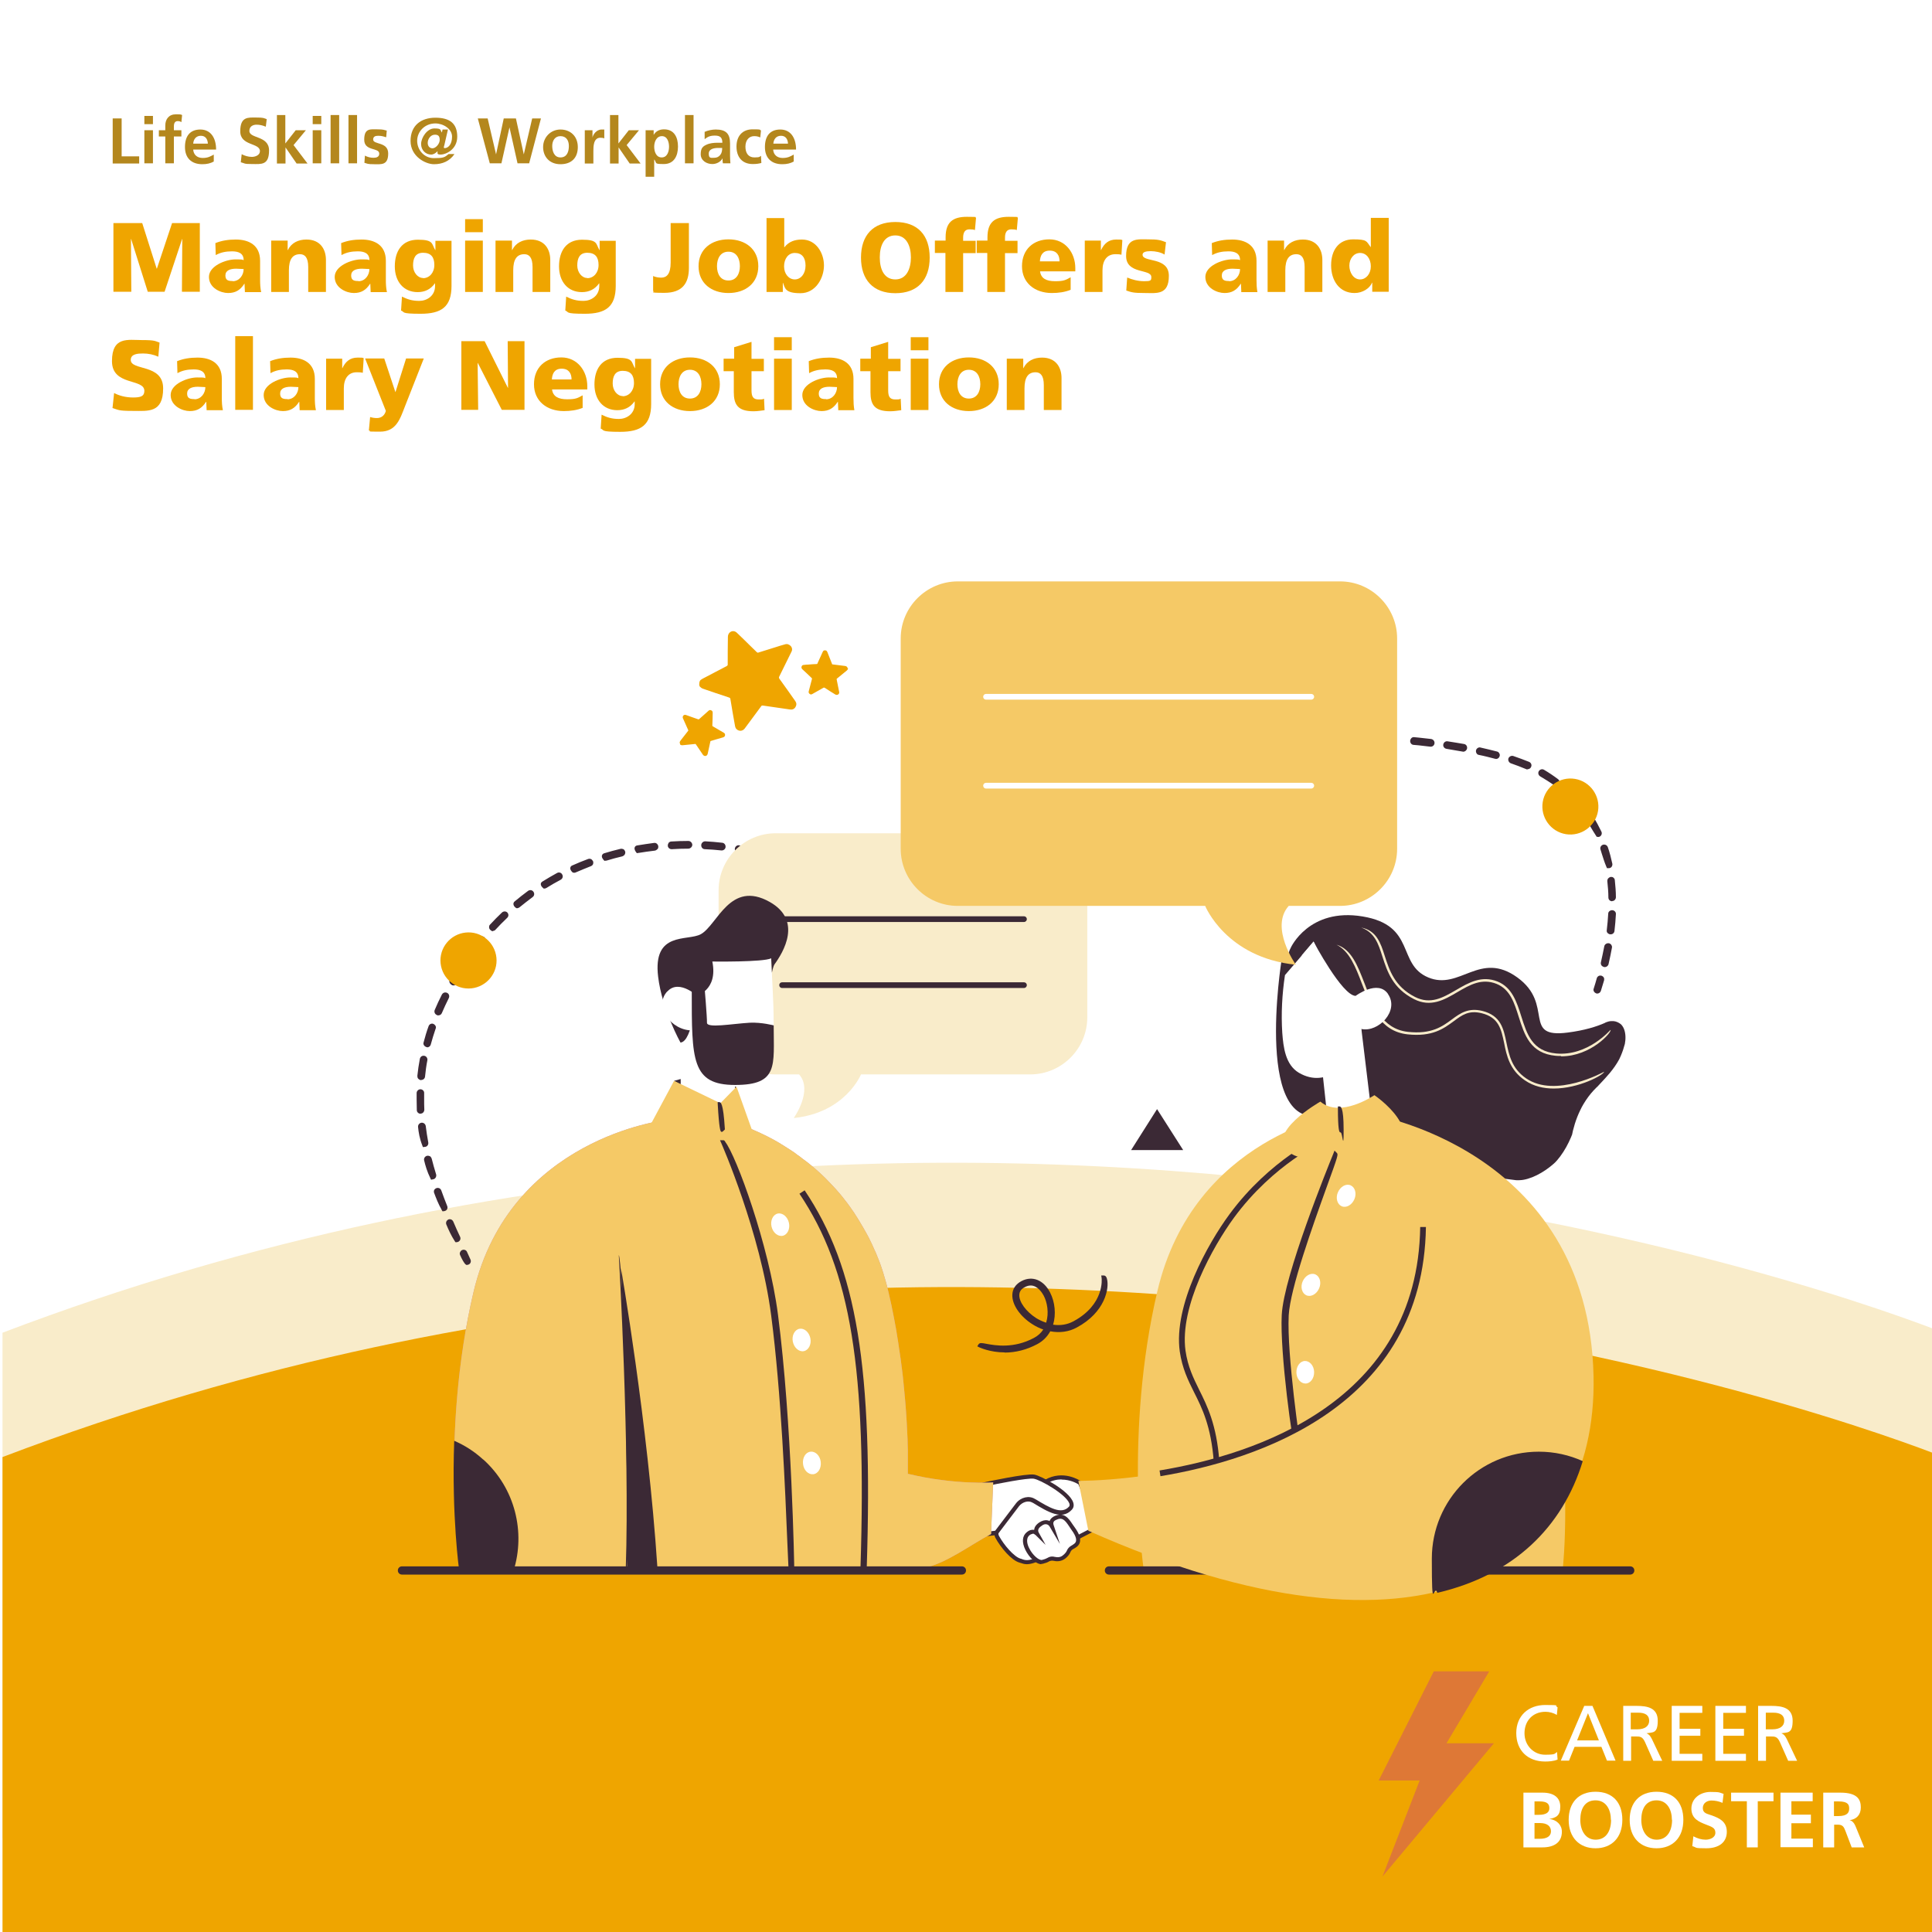 <?xml version="1.0" encoding="UTF-8"?>
<svg id="Layer_1" xmlns="http://www.w3.org/2000/svg" version="1.1" xmlns:xlink="http://www.w3.org/1999/xlink" viewBox="0 0 1080 1080">
  <defs>
    <style>
      .st0 {
        fill: #3b2935;
      }

      .st1 {
        fill: #b4871d;
      }

      .st2 {
        fill: #f9ecca;
      }

      .st3 {
        fill: #e0a0aa;
      }

      .st4 {
        fill: #fff;
      }

      .st5 {
        fill: #c689ad;
      }

      .st6 {
        fill: none;
      }

      .st7 {
        clip-path: url(#clippath-1);
      }

      .st8 {
        isolation: isolate;
      }

      .st9 {
        fill: #efa500;
      }

      .st10 {
        fill: #f5c966;
      }

      .st11 {
        fill: #2d272b;
      }

      .st12 {
        clip-path: url(#clippath);
      }

      .st13 {
        fill: #de7836;
      }
    </style>
    <clipPath id="clippath">
      <path class="st6" d="M897.4,571.7c-4.9,2.2-11.7,4.3-21,5.5-26,3.4-7.2-15.6-28.2-30.8-21-15.2-32.1,7.4-49.8,0-17.7-7.4-6.6-29.1-36.7-34.1-30-5-40.2,17.5-40.2,17.5-.4.7-.7,1.5-1,2.4-1.4,7.9-1.5,8.4-1.6,8.9-.2,1.1-.2,1.5-.3,2-.3,1.8,5.1-4.4,5.1-4.4l10.6-12.4s13.8,31.9,21.3,32c2.3,8.4,7.1,12.4,4.7,21.1-3.7,12.9-12,20.2-20.9,22.1l3.6,14.2c-1.9,22,65.3,39.6,104.2,44,11.3,1.3,29.2-12.8,31.3-24,1.8-9.7,6.1-21.1,15.7-29.4,9.3-8,13.2-17.6,14.8-25.8,1.2-6.6-5.4-11.8-11.5-9h0Z" />
    </clipPath>
    <clipPath id="clippath-1">
      <path class="st6" d="M507.5,823.9c0-1.7,0-3.4,0-5.1,0-2.1,0-3.7,0-5.4,0-2.3,0-4-.1-5.7,0-2.4-.1-4.2-.2-5.9-.1-2.6-.2-4.3-.3-6.1-.1-2.6-.3-4.4-.4-6.3-.2-2.6-.3-4.5-.5-6.4-.2-2.5-.4-4.5-.6-6.5-.2-2.1-.4-4.1-.6-6.2-.3-2.5-.5-4.5-.8-6.5-.3-2.7-.6-4.7-.9-6.6-.4-2.9-.7-4.8-1-6.8-.5-2.9-.8-4.9-1.1-6.9-.5-2.9-.9-5-1.3-7-.6-2.9-1-5-1.4-7-.6-2.7-1.1-4.9-1.6-7.1-.4-1.6-.8-3.2-1.2-4.8-.1-.5-.3-.9-.4-1.4-.3-1.1-.7-2.3-1-3.4-.1-.5-.3-.9-.4-1.4-.5-1.4-.9-2.8-1.4-4.2-.6-1.6-1.1-3.1-1.7-4.4-.9-2.3-1.3-3.3-1.8-4.2-1.1-2.5-1.6-3.7-2.2-4.8-.8-1.6-1.4-2.9-2.1-4.1-1.1-2-1.6-2.9-2.1-3.7-1.3-2.2-1.9-3.2-2.5-4.2-1-1.6-1.7-2.7-2.4-3.8-1.2-1.8-1.8-2.5-2.3-3.3-1.4-1.9-2-2.8-2.7-3.6-1.1-1.5-1.9-2.4-2.7-3.4-1.3-1.5-1.9-2.2-2.5-2.9-1.5-1.6-2.2-2.4-2.9-3.1-1.2-1.3-2.1-2.1-2.9-3-1.3-1.3-2-1.9-2.6-2.5-1.5-1.4-2.2-2-3-2.7-1.3-1.1-2.2-1.8-3-2.5-1.3-1.1-2-1.6-2.7-2.1-1.5-1.1-2.3-1.7-3-2.3-1.3-.9-2.2-1.5-3-2.2-1.2-.8-2-1.3-2.7-1.8-1.4-.9-2.2-1.4-3-1.9-1.1-.7-2-1.2-2.9-1.8-1.1-.6-1.9-1.1-2.6-1.5-1.3-.7-2.2-1.2-3-1.6-1-.5-1.9-1-2.8-1.4-.9-.4-1.7-.8-2.5-1.2-2.9-1.3-5.4-2.4-7.7-3.3-13.1-5.2-22.3-6.7-22.3-6.7v10.3l-9.7-3.4-13.2-3.9s-86.8,9.8-107.1,96.1c-18.6,79-7.8,154.7-7.8,154.7h247.7c0-.6,9.6,0,12.7-.7,11.7-2.5,24.5-12.2,36.7-18.8l1.2-28.8s-21.3,1.5-47.5-4.8h0Z" />
    </clipPath>
  </defs>
  <g id="Background">
    <g id="_1080x1350_BG">
      <rect class="st4" x="-2.6" y="-5" width="1092" height="1102" />
      <g>
        <path class="st2" d="M1086.4,745s-523.4-213.8-1085,0v282.5h1085v-282.5Z" />
        <path class="st9" d="M1086.4,814.5s-523.4-213.8-1085,0v282.5h1085v-282.5Z" />
      </g>
    </g>
    <g id="Logo">
      <polygon class="st13" points="801.5 934.3 832.5 934.3 808.6 974.5 835.1 974.5 772.8 1049 793.6 995.3 770.7 995.3 801.5 934.3" />
      <g class="st8">
        <g class="st8">
          <path class="st4" d="M870.2,958.6c-1.9-1.1-4.1-1.7-6.3-1.7-7.1,0-11.7,5.1-11.7,12s5.2,12,11.5,12,5.1-.6,6.7-1.5l.3,4.2c-2.3,1-5.2,1.1-7,1.1-9.7,0-16.1-6.2-16.1-15.9s6.8-15.7,16.2-15.7,4.7.3,6.9,1.3l-.4,4.2Z" />
          <path class="st4" d="M885.6,953.6h4.6l12.9,30.6h-4.8l-3.1-7.7h-15l-3.1,7.7h-4.6l13.1-30.6ZM887.7,957.7l-6.1,15.2h12.2l-6.1-15.2Z" />
          <path class="st4" d="M907.3,953.6h7.5c6,0,11.9,1,11.9,8.3s-2.8,6.4-6.3,7h0c1.4.6,2,1.3,3,3.2l5.8,12.2h-5l-4.7-10.6c-1.4-3-2.8-3-5.1-3h-2.6v13.6h-4.4v-30.6ZM911.6,966.7h3.7c4.2,0,6.6-1.8,6.6-4.8s-2.1-4.5-6.1-4.5h-4.2v9.3Z" />
          <path class="st4" d="M934.5,953.6h17.1v3.9h-12.7v8.9h11.6v3.9h-11.6v10.1h12.7v3.9h-17.1v-30.6Z" />
          <path class="st4" d="M958.9,953.6h17.1v3.9h-12.7v8.9h11.6v3.9h-11.6v10.1h12.7v3.9h-17.1v-30.6Z" />
          <path class="st4" d="M982.7,953.6h7.5c6,0,11.9,1,11.9,8.3s-2.8,6.4-6.3,7h0c1.4.6,2,1.3,3,3.2l5.8,12.2h-5l-4.7-10.6c-1.4-3-2.8-3-5.1-3h-2.6v13.6h-4.4v-30.6ZM987.1,966.7h3.7c4.2,0,6.6-1.8,6.6-4.8s-2.1-4.5-6.1-4.5h-4.2v9.3Z" />
        </g>
      </g>
      <g class="st8">
        <g class="st8">
          <path class="st4" d="M851.6,1032.7v-30.6h10.7c6.2,0,9.9,2.7,9.9,7.8s-2.3,6.2-6.1,6.9h0c4.2.5,7,3.4,7,7.1,0,6-4.3,8.8-10.9,8.8h-10.6ZM860.2,1014.5c4,0,5.9-1.3,5.9-3.7s-1.2-3.8-5.5-3.8h-2.8v7.5h2.4ZM860.7,1027.9c4,0,6.3-1.4,6.3-4.2s-2.1-4.6-6.1-4.6h-3.1v8.8h2.9Z" />
          <path class="st4" d="M876.9,1017.3c0-9.7,5.6-15.7,15-15.7s15,5.8,15,15.7-5.9,15.9-15,15.9-15-6.1-15-15.9ZM900.5,1017.3c0-5.6-2.6-10.9-8.6-10.9s-8.5,4.8-8.5,10.9,3,11.1,8.6,11.1,8.6-4.6,8.6-11.1Z" />
          <path class="st4" d="M911,1017.3c0-9.7,5.6-15.7,15-15.7s15,5.8,15,15.7-5.9,15.9-15,15.9-15-6.1-15-15.9ZM934.6,1017.3c0-5.6-2.6-10.9-8.6-10.9s-8.5,4.8-8.5,10.9,3,11.1,8.6,11.1,8.6-4.6,8.6-11.1Z" />
          <path class="st4" d="M946.6,1026.5c2.2,1.2,4.6,1.9,6.9,1.9s5.4-1.1,5.4-3.9-2.1-3.3-5.1-4.5c-4.1-1.6-8.3-3.3-8.3-9s5-9.3,10.7-9.3,5,.4,7.3,1.1l-.6,5c-2.1-.9-4.2-1.3-6.2-1.3s-4.8,1.1-4.8,4.2,2.6,3.2,5.2,4.2c4.1,1.5,8.2,3.4,8.2,9.1s-4.2,9.2-11.5,9.2-4.9-.4-7.8-1.2l.6-5.5Z" />
          <path class="st4" d="M976.5,1032.7v-25.8h-8.8v-4.8h23.7v4.8h-8.8v25.8h-6.1Z" />
          <path class="st4" d="M995.3,1032.7v-30.6h18v4.8h-11.9v7.5h10.9v4.8h-10.9v8.6h12v4.8h-18.1Z" />
          <path class="st4" d="M1035.1,1032.7l-3.5-9.2c-.9-2.3-1.5-3.5-4.3-3.5h-2v12.7h-6.1v-30.6h9.6c9.9,0,11.4,4.2,11.4,8.3s-2.4,6.6-6.3,7.1h0c1.3.2,2.5,1.3,3.4,3.5l4.8,11.7h-6.8ZM1027.6,1015.2c5.3,0,6.1-2.2,6.1-4.2s-.5-4-5.9-4h-2.6v8.2h2.4Z" />
        </g>
      </g>
    </g>
  </g>
  <g id="_1080x1080">
    <g id="Managing_Job_Offers">
      <g>
        <path class="st1" d="M63,66.2h5v21.2h9.8v4h-14.8v-25.1Z" />
        <path class="st1" d="M80.7,64.8h4.8v4.6h-4.8v-4.6ZM80.7,72.8h4.8v18.5h-4.8v-18.5Z" />
        <path class="st1" d="M92.4,76.3h-3.6v-3.5h3.6v-2.6c0-3.7,2.1-6.3,5.9-6.3s2.6.2,3.5.4l-.4,4c-.4-.3-1-.6-2.1-.6-1.6,0-2.1,1.4-2.1,2.8v2.3h4.2v3.5h-4.2v15h-4.8v-15h0Z" />
        <path class="st1" d="M119.5,90.3c-1.8,1-3.8,1.5-6.4,1.5-6.1,0-9.7-3.5-9.7-9.6s2.8-9.8,8.6-9.8,8.8,4.7,8.8,11.2h-12.8c.2,3,2.3,4.7,5.3,4.7s4.4-.9,6.2-1.9v3.9h0ZM116.2,80.3c-.1-2.3-1.2-4.4-3.9-4.4s-4.1,1.9-4.3,4.4h8.2Z" />
        <path class="st1" d="M148.5,70.8c-1.6-.7-3.3-1.1-5.1-1.1s-4,.8-4,3.5c0,4.4,11,2.5,11,10.9s-4.4,7.6-9.4,7.6-4-.4-6.4-1l.5-4.5c1.7.9,3.7,1.5,5.7,1.5s4.5-1,4.5-3.2c0-4.8-11-2.8-11-11.1s4.4-7.7,8.8-7.7,4.2.3,6,.9l-.5,4.1h0Z" />
        <path class="st1" d="M154.7,64.3h4.8v15.9h0l5.8-7.4h5.7l-6.9,8.3,7.8,10.3h-6.1l-6.2-9h0v9h-4.8v-27h0Z" />
        <path class="st1" d="M174.8,64.8h4.8v4.6h-4.8v-4.6ZM174.8,72.8h4.8v18.5h-4.8v-18.5Z" />
        <path class="st1" d="M184.8,64.3h4.8v27h-4.8v-27Z" />
        <path class="st1" d="M194.8,64.3h4.8v27h-4.8v-27Z" />
        <path class="st1" d="M215.7,76.7c-1.5-.5-2.6-.8-4.3-.8s-2.8.5-2.8,2.1c0,3,8.4,1.1,8.4,7.8s-3.9,6-7.8,6-3.7-.3-5.5-.8l.3-4c1.5.8,3.1,1.2,4.8,1.2s3.2-.5,3.2-2.3c0-3.6-8.4-1.2-8.4-7.8s3.5-5.8,7.3-5.8,3.7.4,5.3.7l-.3,3.6Z" />
        <path class="st1" d="M254,86.2c-2.7,3.9-6.7,5.6-11.4,5.6s-13.1-4.3-13.1-13,5.9-13,13.9-13,12.2,3.2,12.2,10.6-6.7,10-9.1,10-1.9-.6-1.9-1.9h0c-.9,1-2.2,1.9-3.6,1.9-3,0-5.6-2.4-5.6-5.9s3.3-8.7,7.4-8.7,3.2.8,4.2,2.3l.4-1.7h3l-2,8.7c-.1.4-.3.9-.3,1.2s.1.5.5.5c1.8,0,4.1-1.9,4.1-6.4s-5.1-7.4-9.3-7.4c-6,0-10.2,4.6-10.2,9.7s3.9,9.7,9.3,9.7,6-.4,8.3-2.3h3.1,0ZM239.1,79.9c0,1.7,1,3,2.7,3s4-2.4,4-4.7-1-2.9-2.7-2.9c-2.4,0-4,2.4-4,4.6Z" />
        <path class="st1" d="M267.3,66.2h5.3l4.7,20.1h0l4.3-20.1h6.8l4.4,20.1h0l4.7-20.1h4.9l-6.6,25.1h-6.5l-4.5-20.1h0l-4.5,20.1h-6.5l-6.7-25.1h0Z" />
        <path class="st1" d="M313.3,72.4c5.5,0,9.7,3.7,9.7,9.8s-3.6,9.6-9.7,9.6-9.7-4.2-9.7-9.6,4.2-9.8,9.7-9.8ZM313.3,88c3.7,0,4.7-3.3,4.7-6.4s-1.5-5.5-4.7-5.5-4.6,2.7-4.6,5.5,1,6.4,4.6,6.4Z" />
        <path class="st1" d="M326.9,72.8h4.3v4.2h0c.2-1.7,2.2-4.6,5.1-4.6s1,0,1.5.1v4.9c-.4-.3-1.3-.4-2.2-.4-3.9,0-3.9,4.9-3.9,7.6v6.8h-4.8v-18.5h0Z" />
        <path class="st1" d="M340.9,64.3h4.8v15.9h0l5.8-7.4h5.7l-6.9,8.3,7.8,10.3h-6.1l-6.2-9h0v9h-4.8v-27h0Z" />
        <path class="st1" d="M360.8,72.8h4.6v2.6h0c1.1-1.8,2.9-3.1,5.8-3.1,5.7,0,7.8,4.5,7.8,9.6s-2.1,9.8-7.9,9.8-3.7-.5-5.4-2.6h0v9.7h-4.8v-26.1h0ZM365.7,82c0,2.6,1,6,4.2,6s4.1-3.5,4.1-6-.9-5.9-4-5.9-4.3,3.3-4.3,5.9Z" />
        <path class="st1" d="M382.9,64.3h4.8v27h-4.8v-27Z" />
        <path class="st1" d="M393.7,73.8c1.9-.9,4.4-1.4,6.4-1.4,5.7,0,8,2.3,8,7.8v2.4c0,1.9,0,3.3,0,4.6,0,1.4.1,2.7.2,4.1h-4.2c-.2-1-.2-2.2-.2-2.8h0c-1.1,2.1-3.5,3.2-5.7,3.2-3.3,0-6.5-2-6.5-5.5s1.3-4.4,3.2-5.3,4.2-1.1,6.2-1.1h2.7c0-3-1.3-4-4.2-4s-4.1.8-5.7,2v-4.1c-.1,0-.1,0-.1,0ZM399.3,88.2c1.5,0,2.6-.6,3.4-1.7.8-1,1-2.4,1-3.8h-2.1c-2.2,0-5.4.4-5.4,3.2s1.3,2.3,3.1,2.3h0Z" />
        <path class="st1" d="M424.9,76.8c-.9-.4-1.8-.7-3.3-.7-3,0-4.9,2.4-4.9,5.9s1.6,6,5,6,2.9-.5,3.7-.9l.2,4c-1.4.4-2.8.6-4.8.6-6.1,0-9.1-4.1-9.1-9.8s3.2-9.6,9-9.6,3.3.2,4.7.6l-.4,3.8h0Z" />
        <path class="st1" d="M443.7,90.3c-1.8,1-3.8,1.5-6.4,1.5-6.1,0-9.7-3.5-9.7-9.6s2.8-9.8,8.6-9.8,8.8,4.7,8.8,11.2h-12.8c.2,3,2.3,4.7,5.3,4.7s4.4-.9,6.2-1.9v3.9h0ZM440.5,80.3c-.1-2.3-1.2-4.4-3.9-4.4s-4.1,1.9-4.3,4.4h8.2Z" />
      </g>
      <g>
        <path class="st9" d="M63.4,124.7h16.1l8.1,25.5h.1l8.5-25.5h15.5v38.4h-10l.2-29.5h-.1l-9.8,29.5h-9.4l-9.3-29.5h-.1l.2,29.5h-10s0-38.4,0-38.4Z" />
        <path class="st9" d="M136.9,163.1c0-1.5-.2-3-.2-4.5h-.1c-2.3,3.6-5,5.2-9.1,5.2s-10.7-2.8-10.7-9,9.5-9.8,14.8-9.8,3.4.2,4.6.4c0-3.9-3-4.9-6.5-4.9s-6.4.6-9.1,2.1l-.2-6.7c3.5-1.4,7.2-2,11.4-2,7.3,0,13.6,3.1,13.6,11.9v10.7c0,2.3.1,4.5.6,6.8h-9.1ZM130.1,157.2c3.7,0,6.1-3.4,6.1-6.8-1.3,0-2.7-.2-4.2-.2-3.4,0-6,1-6,3.8s1.8,3.1,4.1,3.1h0Z" />
        <path class="st9" d="M151.8,134.5h9v5.3h.1c2-4.1,5.9-5.9,10.4-5.9,7.8,0,10.9,5.5,10.9,11.4v17.9h-9.9v-13.9c0-5.4-1.9-7.2-4.6-7.2-4.1,0-6.2,2.8-6.2,9v12.1h-9.9v-28.7h0Z" />
        <path class="st9" d="M207.2,163.1c0-1.5-.2-3-.2-4.5h-.1c-2.3,3.6-5,5.2-9.1,5.2s-10.7-2.8-10.7-9,9.5-9.8,14.8-9.8,3.4.2,4.6.4c0-3.9-3-4.9-6.5-4.9s-6.4.6-9.1,2.1l-.2-6.7c3.5-1.4,7.2-2,11.4-2,7.3,0,13.6,3.1,13.6,11.9v10.7c0,2.3.1,4.5.6,6.8h-9.1ZM200.4,157.2c3.7,0,6.1-3.4,6.1-6.8-1.3,0-2.7-.2-4.2-.2-3.4,0-6,1-6,3.8s1.8,3.1,4.1,3.1h0Z" />
        <path class="st9" d="M252.4,159.8c0,11.8-5.7,15.6-17.3,15.6s-8.6-1-10.9-1.8l.5-7.8c3,1.5,5.6,2.4,9.7,2.4s8.8-2.7,8.8-8.3v-1.5h-.1c-2.4,3.4-5.7,4.9-9.6,4.9-7.9,0-12.8-5.9-12.8-14.4s4-14.9,12.9-14.9,7.6,2.3,9.7,5.8h.1v-5.2h9v25.3h0ZM236.5,155.5c3.5,0,6.3-3,6.3-7.4s-1.9-6.8-6.3-6.8-5.6,3.2-5.6,7.1,2.6,7,5.6,7h0Z" />
        <path class="st9" d="M269.9,129.8h-9.9v-7.3h9.9v7.3ZM260,134.5h9.9v28.7h-9.9v-28.7Z" />
        <path class="st9" d="M277.2,134.5h9v5.3h.1c2-4.1,5.9-5.9,10.4-5.9,7.8,0,10.9,5.5,10.9,11.4v17.9h-9.9v-13.9c0-5.4-1.9-7.2-4.6-7.2-4.1,0-6.2,2.8-6.2,9v12.1h-9.9v-28.7h0Z" />
        <path class="st9" d="M344.2,159.8c0,11.8-5.7,15.6-17.3,15.6s-8.6-1-10.9-1.8l.5-7.8c3,1.5,5.6,2.4,9.7,2.4s8.8-2.7,8.8-8.3v-1.5h-.1c-2.4,3.4-5.7,4.9-9.6,4.9-7.9,0-12.8-5.9-12.8-14.4s4-14.9,12.9-14.9,7.6,2.3,9.7,5.8h.1v-5.2h9v25.3h0ZM328.3,155.5c3.5,0,6.3-3,6.3-7.4s-1.9-6.8-6.3-6.8-5.6,3.2-5.6,7.1,2.6,7,5.6,7h0Z" />
        <path class="st9" d="M365.1,154.3c1.3.6,2.9.9,4.6.9,3,0,5.2-2.1,5.2-8.4v-22.1h10.2v25.1c0,8.2-3.4,13.9-13.7,13.9s-4.6-.6-6.3-1v-8.5h0Z" />
        <path class="st9" d="M390.5,148.8c0-9.5,7.2-15,16.7-15s16.7,5.5,16.7,15-7.2,15-16.7,15-16.7-5.5-16.7-15ZM413.6,148.8c0-4.3-1.9-8.1-6.4-8.1s-6.4,3.8-6.4,8.1,1.9,8,6.4,8,6.4-3.8,6.4-8Z" />
        <path class="st9" d="M428.4,121.9h10v16.3h.1c2.5-3.2,5.9-4.3,9.8-4.3,7.9,0,12.3,7.5,12.3,14.5s-4.6,15.5-13.1,15.5-8.6-2.6-9.8-5.8h-.1v5.1h-9.1v-41.2ZM444.3,141.4c-3.6,0-6,3.2-6,7.5s2.7,7.3,6,7.3,6-3.1,6-7.7-2.1-7.1-6-7.1Z" />
        <path class="st9" d="M500.5,124.1c12.6,0,19.2,7.5,19.2,19.9s-6.7,19.9-19.2,19.9-19.2-7.6-19.2-19.9,6.6-19.9,19.2-19.9h0ZM500.5,156.2c6.2,0,8.7-5.9,8.7-12.3s-2.5-12.3-8.7-12.3-8.7,5.6-8.7,12.3,2.5,12.3,8.7,12.3Z" />
        <path class="st9" d="M528.4,141.4h-5.8v-6.9h6v-1.8c0-8.5,4-11.5,11.9-11.5s3.8.3,5.1.6l-.6,6.8c-.8-.3-1.6-.4-3.1-.4-2.5,0-3.5,1.8-3.5,4.6v1.8h7v6.9h-7v21.7h-9.9v-21.7h0Z" />
        <path class="st9" d="M551.8,141.4h-5.8v-6.9h6v-1.8c0-8.5,4-11.5,11.9-11.5s3.8.3,5.1.6l-.6,6.8c-.8-.3-1.7-.4-3.1-.4-2.5,0-3.5,1.8-3.5,4.6v1.8h7v6.9h-7v21.7h-9.9v-21.7h0Z" />
        <path class="st9" d="M581.4,151.7c.5,4,3.6,5.5,8.4,5.5s5.8-.6,8.7-2.2v7c-3.2,1.3-6.8,1.8-10.5,1.8-9.5,0-16.7-5.6-16.7-15s6.4-15,15.3-15,14.5,7.5,14.5,16.1v1.8h-19.8ZM592.3,146.1c0-3.3-1.5-6-5.5-6s-5.3,2.7-5.5,6h11Z" />
        <path class="st9" d="M626.9,142.4c-1.1-.3-2.2-.3-3.4-.3-4.6,0-7.2,3.4-7.2,9v12.1h-9.9v-28.7h9v5.3h.1c1.7-3.6,4.2-5.9,8.5-5.9s2.4.2,3.4.3l-.5,8.2h0Z" />
        <path class="st9" d="M630.3,155.2c2.3,1,5.7,2,9.3,2s4-.3,4-2.3c0-4.8-14.1-1.4-14.1-11.8s6.5-9.3,12.2-9.3,6.9.4,10.1,1.6l-.8,6.9c-2.1-1.3-5.2-1.9-7.7-1.9s-4.6.4-4.6,2c0,4.5,14.7.9,14.7,11.8s-6.9,9.6-13.4,9.6-7.5-.4-10.4-1.4l.5-7.2h0Z" />
        <path class="st9" d="M693.9,163.1c0-1.5-.2-3-.2-4.5h-.1c-2.3,3.6-5,5.2-9.1,5.2s-10.7-2.8-10.7-9,9.5-9.8,14.8-9.8,3.4.2,4.6.4c0-3.9-3-4.9-6.5-4.9s-6.4.6-9.1,2.1l-.2-6.7c3.5-1.4,7.2-2,11.4-2,7.3,0,13.6,3.1,13.6,11.9v10.7c0,2.3.1,4.5.5,6.8h-9.1ZM687.1,157.2c3.7,0,6.1-3.4,6.1-6.8-1.3,0-2.7-.2-4.2-.2-3.4,0-6,1-6,3.8s1.8,3.1,4.1,3.1h0Z" />
        <path class="st9" d="M708.8,134.5h9v5.3h.1c2-4.1,5.9-5.9,10.4-5.9,7.8,0,10.9,5.5,10.9,11.4v17.9h-9.9v-13.9c0-5.4-1.9-7.2-4.6-7.2-4.1,0-6.2,2.8-6.2,9v12.1h-9.9v-28.7h0Z" />
        <path class="st9" d="M776.2,163.1h-9.1v-5.1h-.1c-1.3,3.2-5.3,5.8-9.8,5.8-8.5,0-13.1-7-13.1-15.5s4.3-14.5,12.3-14.5,7.3,1,9.8,4.3h.1v-16.3h10v41.2h0ZM760.3,156.2c3.3,0,6-3.1,6-7.3s-2.4-7.5-6-7.5-6,3.3-6,7.1,2.3,7.7,6,7.7Z" />
        <path class="st9" d="M63.8,219.7c2.6,1.4,6.3,2.5,10.6,2.5s6.3-.7,6.3-3.7c0-7.1-18.1-2.6-18.1-16.6s9-11.8,16.7-11.8,7.3.6,9.9,1.4l-.7,7.9c-2.6-1.2-5.6-1.8-8.5-1.8s-6.9.2-6.9,3.6c0,6.2,18.1,2,18.1,15.9s-8.4,12.6-16.9,12.6-8-.6-11.4-1.6l.9-8.5h0Z" />
        <path class="st9" d="M115.5,229.1c0-1.5-.2-3-.2-4.5h-.1c-2.3,3.6-5,5.2-9.1,5.2s-10.7-2.8-10.7-9,9.5-9.8,14.8-9.8,3.4.2,4.6.4c0-3.9-3-4.9-6.5-4.9s-6.4.6-9.1,2.1l-.2-6.7c3.5-1.4,7.2-2,11.4-2,7.3,0,13.6,3.1,13.6,11.9v10.7c0,2.3.1,4.5.6,6.8h-9.1ZM108.7,223.2c3.7,0,6.1-3.4,6.1-6.8-1.3,0-2.7-.2-4.2-.2-3.4,0-6,1-6,3.8s1.8,3.1,4.1,3.1h0Z" />
        <path class="st9" d="M131.5,187.9h9.9v41.2h-9.9v-41.2Z" />
        <path class="st9" d="M167.5,229.1c0-1.5-.2-3-.2-4.5h-.1c-2.3,3.6-5,5.2-9.1,5.2s-10.7-2.8-10.7-9,9.5-9.8,14.8-9.8,3.4.2,4.6.4c0-3.9-3-4.9-6.5-4.9s-6.4.6-9.1,2.1l-.2-6.7c3.5-1.4,7.2-2,11.4-2,7.3,0,13.6,3.1,13.6,11.9v10.7c0,2.3.1,4.5.6,6.8h-9.1ZM160.7,223.2c3.7,0,6.1-3.4,6.1-6.8-1.3,0-2.7-.2-4.2-.2-3.4,0-6,1-6,3.8s1.8,3.1,4.1,3.1h0Z" />
        <path class="st9" d="M202.8,208.4c-1.1-.3-2.2-.3-3.4-.3-4.6,0-7.2,3.4-7.2,9v12.1h-9.9v-28.7h9v5.3h.1c1.7-3.6,4.2-5.9,8.5-5.9s2.4.2,3.4.3l-.5,8.2h0Z" />
        <path class="st9" d="M206.8,233.1c1.3.4,2.5.6,3.9.6,2.4,0,4.3-1.4,5-4l-11.6-29.3h10.7l6.2,18.7h.1l5.9-18.7h9.9l-10.5,26.7c-2.8,7.2-4.9,14.2-14,14.2s-4.1-.2-6.2-.7l.7-7.5h0Z" />
        <path class="st9" d="M257.9,190.7h13l13,26.1h.1l-.2-26.1h9.4v38.4h-12.7l-13.4-26.2h-.1l.3,26.2h-9.4v-38.4h0Z" />
        <path class="st9" d="M308.6,217.7c.5,4,3.6,5.5,8.4,5.5s5.8-.6,8.7-2.2v7c-3.2,1.3-6.8,1.8-10.5,1.8-9.5,0-16.7-5.6-16.7-15s6.4-15,15.3-15,14.5,7.5,14.5,16.1v1.8h-19.8ZM319.5,212.1c0-3.3-1.5-6-5.5-6s-5.3,2.7-5.5,6h11Z" />
        <path class="st9" d="M364,225.8c0,11.8-5.7,15.6-17.3,15.6s-8.6-1-10.9-1.8l.5-7.8c3,1.5,5.6,2.4,9.7,2.4s8.8-2.7,8.8-8.3v-1.5h-.1c-2.4,3.4-5.7,4.9-9.6,4.9-7.9,0-12.8-5.9-12.8-14.4s4-14.9,12.9-14.9,7.6,2.3,9.7,5.8h.1v-5.2h9v25.3h0ZM348.1,221.5c3.5,0,6.3-3,6.3-7.4s-1.9-6.8-6.3-6.8-5.6,3.2-5.6,7.1,2.6,7,5.6,7h0Z" />
        <path class="st9" d="M369,214.8c0-9.5,7.2-15,16.7-15s16.7,5.5,16.7,15-7.2,15-16.7,15-16.7-5.5-16.7-15ZM392.1,214.8c0-4.3-1.9-8.1-6.4-8.1s-6.4,3.8-6.4,8.1,1.9,8,6.4,8,6.4-3.8,6.4-8Z" />
        <path class="st9" d="M404.6,200.5h5.8v-6.4l9.7-3v9.5h6.9v6.9h-6.9v10.6c0,3.5.8,5.2,4,5.2s2-.2,3-.4l.3,6.4c-1.9.2-3.7.6-6.2.6-8.9,0-11-3.9-11-10.7v-11.7h-5.7v-6.9h0Z" />
        <path class="st9" d="M442.6,195.8h-9.9v-7.3h9.9v7.3ZM432.7,200.5h9.9v28.7h-9.9v-28.7Z" />
        <path class="st9" d="M468.6,229.1c0-1.5-.2-3-.2-4.5h-.1c-2.3,3.6-5,5.2-9.1,5.2s-10.7-2.8-10.7-9,9.5-9.8,14.8-9.8,3.4.2,4.6.4c0-3.9-3-4.9-6.5-4.9s-6.4.6-9.1,2.1l-.2-6.7c3.5-1.4,7.2-2,11.4-2,7.3,0,13.6,3.1,13.6,11.9v10.7c0,2.3.1,4.5.5,6.8h-9.1,0ZM461.8,223.2c3.7,0,6.1-3.4,6.1-6.8-1.3,0-2.7-.2-4.2-.2-3.4,0-6,1-6,3.8s1.8,3.1,4.1,3.1h0Z" />
        <path class="st9" d="M481,200.5h5.8v-6.4l9.7-3v9.5h6.9v6.9h-6.9v10.6c0,3.5.8,5.2,4,5.2s2-.2,3-.4l.3,6.4c-1.9.2-3.7.6-6.2.6-8.9,0-11-3.9-11-10.7v-11.7h-5.7v-6.9h0Z" />
        <path class="st9" d="M519,195.8h-9.9v-7.3h9.9v7.3ZM509.1,200.5h9.9v28.7h-9.9v-28.7h0Z" />
        <path class="st9" d="M524.9,214.8c0-9.5,7.2-15,16.7-15s16.7,5.5,16.7,15-7.2,15-16.7,15-16.7-5.5-16.7-15ZM548,214.8c0-4.3-1.9-8.1-6.4-8.1s-6.4,3.8-6.4,8.1,1.9,8,6.4,8,6.4-3.8,6.4-8Z" />
        <path class="st9" d="M563,200.5h9v5.3h.1c2-4.1,5.9-5.9,10.4-5.9,7.8,0,10.9,5.5,10.9,11.4v17.9h-9.9v-13.9c0-5.4-1.9-7.2-4.6-7.2-4.1,0-6.2,2.8-6.2,9v12.1h-9.9v-28.7h0Z" />
      </g>
      <g>
        <path class="st0" d="M716.4,536.7s-16.3,101,25.8,85.6c38.9-14.3,9.5-94,9.5-94l-35.3,8.5Z" />
        <g class="st12">
          <path class="st0" d="M897.4,571.7c-.6.2-1.2.5-1.8.7-6.2,2.4-12.6,3.9-19.2,4.8-26,3.4-7.2-15.6-28.2-30.8-21-15.2-32.1,7.4-49.8,0-17.7-7.4-6.6-29.1-36.7-34.1-30-5-40.2,17.5-40.2,17.6-.4.7-.7,1.5-1,2.4-1.4,7.9-1.5,8.4-1.6,8.9-.2,1.1-.2,1.5-.3,2-.3,1.8,5.1-4.4,5.1-4.4l10.6-12.4s13.8,31.9,21.3,32c2.3,8.4,7.1,12.4,4.7,21.1-3.7,12.9-12,20.2-20.9,22.1l3.6,14.2c-.8,8.9,9,15.3,15.7,19.2,11.9,6.9,25.3,11.2,38.5,14.9,12.5,3.5,25.1,6.2,37.9,8.2,6.1,1,12.5,2.5,18.6,1.1,7.5-1.7,14-6.7,18.5-12.8,4.9-6.6,7.8-14.4,9.9-22.2,2.7-9.9,11.4-16.7,17.8-24.4,3.9-4.7,7.2-10.1,8.4-16.2,1.1-5.6-.1-13.1-7.5-12.8-1.2,0-2.3.4-3.4.8h0Z" />
        </g>
        <path class="st0" d="M738.1,615.8s4.4-3.9,15.8-4.7c11.4-.8,14.4,1.1,14.4,1.1,0,0-9.2,8.1-18.3,9-9,.9-11.9-5.4-11.9-5.4h0Z" />
        <polygon class="st0" points="376.8 604.2 390.5 600.4 411.6 607.6 403.1 620.8 376.8 604.2" />
        <g>
          <g>
            <path class="st4" d="M603.5,828.9s-9.1-6.3-19-.6c-9.9,5.7-30.6,24.3-27.2,30.7,2.9,5.4,8.8,12.2,12.8,13.4,2.3.7,4.7,2.6,14.2-3.1,9.5-5.7,29.4-15.8,29.4-15.8l-10.3-24.6h0Z" />
            <path class="st0" d="M574,874.4c-1.5,0-2.5-.4-3.4-.7-.3,0-.5-.2-.7-.2-4.4-1.2-10.4-8.2-13.5-13.9-4.2-7.9,19.3-27.5,27.6-32.3,10.4-6,19.8.4,20.2.7l.3.2,10.8,25.9-1,.5c-.2.1-20,10.1-29.4,15.7-5.4,3.3-8.7,4.1-11,4.1h0ZM593.3,827c-2.5,0-5.3.6-8.2,2.3-11.3,6.5-29.4,24.3-26.7,29.2,2.8,5.2,8.5,11.8,12.1,12.8.3,0,.6.2.9.3,2,.7,4.5,1.5,12.5-3.3,8.2-5,24.5-13.2,28.6-15.3l-9.7-23.3c-1-.6-4.6-2.6-9.3-2.6Z" />
          </g>
          <g>
            <path class="st4" d="M550.1,829.8s23.5-5.1,27.9-4.4c4.4.7,25.3,12.5,20.4,17.7-4.9,5.3-12.3.7-20.4-4.2-3-1.8-6.9-.5-9,2.1l-12,15.8-12.3,1.3,5.5-28.3Z" />
            <path class="st0" d="M543.2,859.4l5.9-30.5.7-.2c2.4-.5,23.8-5.1,28.3-4.4,3.8.6,19.6,9,21.8,15.5.7,2,0,3.4-.8,4.2-5.5,5.9-13.3,1.2-21.5-3.8l-.4-.2c-2.5-1.5-5.8-.2-7.5,1.9l-12.3,16.2-14.4,1.5h0ZM551.1,830.8l-5.1,26,10.3-1.1,11.7-15.4c2.7-3.4,7.3-4.4,10.5-2.4l.4.2c7.8,4.7,14.4,8.7,18.6,4.2.3-.3.6-.8.3-1.8-1.8-5.1-16.3-13.4-20-13.9-3.4-.5-19.8,2.7-26.7,4.2h0Z" />
          </g>
          <g>
            <path class="st4" d="M599.8,854.6c-2.7-3.7-4.6-8.5-10.2-5.7-2.3,1.2-2.2,3.1-1.8,4.3-.8-1.4-2.7-3.4-6.3-1.1-2.9,1.9-2.6,4-1.8,5.3-1-1-2.7-1.9-4.9-.2-5.7,4.6,3.6,16.9,7.9,15.9,1.6-.4,2.7-.8,3.4-1.3,1-.6,2.1-.7,3.2-.5,1.5.4,3.6.5,5.5-1,1.5-1.1,2.2-2.2,2.5-3,.4-1,1.1-1.8,2-2.3.5-.3,1.2-.7,1.9-1.3,2.8-2,1.2-5.8-1.5-9.4h0Z" />
            <path class="st0" d="M582.2,874.4c-3.1,0-7-3.9-9-8-2.1-4.3-1.8-7.9.9-10,1.3-1.1,2.7-1.4,4-1.2.1-1.3.8-2.7,2.8-4.1,1.7-1.1,3.3-1.5,4.7-1.2.4,0,.8.2,1.1.4.4-1.1,1.2-1.9,2.4-2.6,5.6-2.9,8.3,1.1,10.4,4.3.4.6.8,1.1,1.2,1.7h0c4.7,6.4,3.2,9.5,1.2,11-.7.5-1.4,1-2.1,1.3-.7.4-1.2,1-1.5,1.8-.5,1.2-1.5,2.4-2.9,3.5-2.3,1.7-4.8,1.6-6.5,1.2-.8-.2-1.7,0-2.4.3-.9.6-2.2,1-3.7,1.4-.2,0-.5,0-.7,0h0ZM577.2,857.5c-.5,0-1.1.2-1.7.7-2.4,2-1,5.7-.2,7.2,1.9,4,5.6,7,7.2,6.6,1.6-.4,2.5-.8,3-1.1,1.2-.8,2.7-1,4.1-.6,1.7.4,3.3.2,4.5-.8,1.4-1.1,1.9-1.9,2.2-2.5.5-1.3,1.4-2.3,2.5-2.9.5-.3,1.2-.7,1.8-1.2,1.7-1.3,1.2-3.9-1.7-7.8h0c-.4-.6-.8-1.2-1.2-1.8-2.4-3.6-3.9-5.4-7.5-3.6-.9.4-1.8,1.2-1.2,2.9l3.5,10.5-5.6-9.5c-.3-.6-.9-1.3-1.8-1.5-.8-.2-1.8,0-2.9.9-2.3,1.5-2,2.9-1.5,3.8l3.8,6.8-5.6-5.5c-.6-.5-1.1-.8-1.7-.8h0Z" />
          </g>
        </g>
        <g>
          <path class="st5" d="M507.5,823.9c0-1.7,0-3.4,0-5.1,0-2.1,0-3.7,0-5.4,0-2.3,0-4-.1-5.7,0-2.4-.1-4.2-.2-5.9-.1-2.6-.2-4.3-.3-6.1-.1-2.6-.3-4.4-.4-6.3-.2-2.6-.3-4.5-.5-6.4-.2-2.5-.4-4.5-.6-6.5-.2-2.1-.4-4.1-.6-6.2-.3-2.5-.5-4.5-.8-6.5-.3-2.7-.6-4.7-.9-6.6-.4-2.9-.7-4.8-1-6.8-.5-2.9-.8-4.9-1.1-6.9-.5-2.9-.9-5-1.3-7-.6-2.9-1-5-1.4-7-.6-2.7-1.1-4.9-1.6-7.1-.4-1.6-.8-3.2-1.2-4.8-.1-.5-.3-.9-.4-1.4-.3-1.1-.7-2.3-1-3.4-.1-.5-.3-.9-.4-1.4-.5-1.4-.9-2.8-1.4-4.2-.6-1.6-1.1-3.1-1.7-4.4-.9-2.3-1.3-3.3-1.8-4.2-1.1-2.5-1.6-3.7-2.2-4.8-.8-1.6-1.4-2.9-2.1-4.1-1.1-2-1.6-2.9-2.1-3.7-1.3-2.2-1.9-3.2-2.5-4.2-1-1.6-1.7-2.7-2.4-3.8-1.2-1.8-1.8-2.5-2.3-3.3-1.4-1.9-2-2.8-2.7-3.6-1.1-1.5-1.9-2.4-2.7-3.4-1.3-1.5-1.9-2.2-2.5-2.9-1.5-1.6-2.2-2.4-2.9-3.1-1.2-1.3-2.1-2.1-2.9-3-1.3-1.3-2-1.9-2.6-2.5-1.5-1.4-2.2-2-3-2.7-1.3-1.1-2.2-1.8-3-2.5-1.3-1.1-2-1.6-2.7-2.1-1.5-1.1-2.3-1.7-3-2.3-1.3-.9-2.2-1.5-3-2.2-1.2-.8-2-1.3-2.7-1.8-1.4-.9-2.2-1.4-3-1.9-1.1-.7-2-1.2-2.9-1.8-1.1-.6-1.9-1.1-2.6-1.5-1.3-.7-2.2-1.2-3-1.6-1-.5-1.9-1-2.8-1.4-.9-.4-1.7-.8-2.5-1.2-2.9-1.3-5.4-2.4-7.7-3.3-13.1-5.2-22.3-6.7-22.3-6.7v10.3l-9.7-3.4-13.2-3.9s-86.8,9.8-107.1,96.1c-18.6,79-7.8,154.7-7.8,154.7h247.7c0-.6,9.6,0,12.7-.7,11.7-2.5,24.5-12.2,36.7-18.8l1.2-28.8s-21.3,1.5-47.5-4.8h0Z" />
          <g class="st7">
            <path class="st10" d="M507.5,823.9c0-1.7,0-3.4,0-5.1,0-2.1,0-3.7,0-5.4,0-2.3,0-4-.1-5.7,0-2.4-.1-4.2-.2-5.9-.1-2.6-.2-4.3-.3-6.1-.1-2.6-.3-4.4-.4-6.3-.2-2.6-.3-4.5-.5-6.4-.2-2.5-.4-4.5-.6-6.5-.2-2.1-.4-4.1-.6-6.2-.3-2.5-.5-4.5-.8-6.5-.3-2.7-.6-4.7-.9-6.6-.4-2.9-.7-4.8-1-6.8-.5-2.9-.8-4.9-1.1-6.9-.5-2.9-.9-5-1.3-7-.6-2.9-1-5-1.4-7-.6-2.7-1.1-4.9-1.6-7.1-.4-1.6-.8-3.2-1.2-4.8-.1-.5-.3-.9-.4-1.4-.3-1.1-.7-2.3-1-3.4-.1-.5-.3-.9-.4-1.4-.5-1.4-.9-2.8-1.4-4.2-.6-1.6-1.1-3.1-1.7-4.4-.9-2.3-1.3-3.3-1.8-4.2-1.1-2.5-1.6-3.7-2.2-4.8-.8-1.6-1.4-2.9-2.1-4.1-1.1-2-1.6-2.9-2.1-3.7-1.3-2.2-1.9-3.2-2.5-4.2-1-1.6-1.7-2.7-2.4-3.8-1.2-1.8-1.8-2.5-2.3-3.3-1.4-1.9-2-2.8-2.7-3.6-1.1-1.5-1.9-2.4-2.7-3.4-1.3-1.5-1.9-2.2-2.5-2.9-1.5-1.6-2.2-2.4-2.9-3.1-1.2-1.3-2.1-2.1-2.9-3-1.3-1.3-2-1.9-2.6-2.5-1.5-1.4-2.2-2-3-2.7-1.3-1.1-2.2-1.8-3-2.5-1.3-1.1-2-1.6-2.7-2.1-1.5-1.1-2.3-1.7-3-2.3-1.3-.9-2.2-1.5-3-2.2-1.2-.8-2-1.3-2.7-1.8-1.4-.9-2.2-1.4-3-1.9-1.1-.7-2-1.2-2.9-1.8-1.1-.6-1.9-1.1-2.6-1.5-1.3-.7-2.2-1.2-3-1.6-1-.5-1.9-1-2.8-1.4-.9-.4-1.7-.8-2.5-1.2-2.9-1.3-5.4-2.4-7.7-3.3-13.1-5.2-22.3-6.7-22.3-6.7v10.3l-9.7-3.4-13.2-3.9s-86.8,9.8-107.1,96.1c-18.6,79-7.8,154.7-7.8,154.7h247.7c0-.6,9.6,0,12.7-.7,11.7-2.5,24.5-12.2,36.7-18.8l1.2-28.8s-21.3,1.5-47.5-4.8h0Z" />
          </g>
        </g>
        <rect class="st3" x="530.8" y="476.2" width="47.8" height="33" />
        <g>
          <g>
            <path class="st0" d="M261.1,705.9c-.9-.5-2.8-4.7-2.8-4.7-.2-.5,0-1,.5-1.2.5-.2,1,0,1.2.5l1.9,4.2c.2.5,0,1-.5,1.2-.1,0-.3,0-.4,0h0Z" />
            <path class="st0" d="M261.1,707.1h-.4l-.3-.2c-.9-.6-2.3-3.2-3.2-5.3-.2-.5-.3-1.1,0-1.6.2-.5.6-1,1.1-1.2,1.1-.5,2.4,0,2.8,1.1l1.9,4.2c.5,1.1,0,2.4-1.1,2.8-.3.1-.6.2-.9.2h0Z" />
          </g>
          <g>
            <path class="st0" d="M255.3,693.2c-2.1-3.4-3.4-6.2-4.6-9.2-.2-.5,0-1,.5-1.2.5-.2,1,0,1.2.5,1.2,2.9,2.5,5.8,3.8,8.6.2.5,0,1-.5,1.2-.1,0-.3,0-.4,0h0ZM248,675.9c-2.1-3.7-3.2-6.6-4.2-9.4-.2-.5,0-1,.6-1.2.5-.2,1,0,1.2.6,1,2.8,2.1,5.7,3.3,8.8.2.5,0,1-.5,1.2-.1,0-.2,0-.3,0h0ZM241.7,658.2c-1.8-3.8-2.7-6.8-3.4-9.8-.1-.5.2-1,.7-1.1.5-.1,1,.2,1.1.7.7,2.9,1.6,5.9,2.5,9,.1.5-.1,1-.6,1.2,0,0-.2,0-.3,0ZM237.2,640c-1.5-3.9-2-7-2.4-10.1,0-.5.3-1,.8-1,.6,0,1,.3,1,.8.4,3,.8,6.1,1.4,9.2,0,.5-.2,1-.7,1.1,0,0-.1,0-.2,0h0ZM235,621.3c-.5,0-.9-.4-.9-.9,0-2-.1-4-.1-6,0-1.1,0-2.3,0-3.4,0-.5.4-.9.9-.9.5,0,.9.4.9,1,0,1.1,0,2.2,0,3.4,0,2,0,4,.1,5.9,0,.5-.4.9-.9,1h0,0ZM235.5,602.6c-.6,0-1-.5-.9-1,.3-3.1.8-6.3,1.4-9.4,0-.5.5-.9,1.1-.7.5,0,.8.6.7,1.1-.6,3-1,6.1-1.3,9.2,0,.5-.5.8-.9.8h0ZM238.9,584.2c-.7-.2-1-.7-.9-1.2.8-3,1.7-6.1,2.8-9,.2-.5.7-.8,1.2-.6.5.2.7.7.6,1.2-1,2.9-1.9,5.9-2.7,8.9-.1.4-.5.7-.9.7h0ZM245,566.4c-.8-.3-1.1-.8-.9-1.3,1.2-2.8,2.5-5.7,4-8.6.2-.5.8-.6,1.3-.4.5.2.6.8.4,1.3-1.4,2.8-2.7,5.7-3.9,8.5-.1.4-.5.6-.9.6h0ZM253.4,549.6c-.9-.4-1.1-1-.8-1.4,1.5-2.7,3.2-5.4,4.9-8,.3-.4.9-.5,1.3-.3.4.3.6.9.3,1.3-1.7,2.6-3.4,5.3-4.9,8-.2.3-.5.5-.8.5h0ZM263.6,533.9c-1-.5-1.1-1.1-.8-1.5,1.9-2.6,3.8-5.1,5.8-7.5.3-.4.9-.5,1.3-.1.4.3.5.9.1,1.3-1.9,2.4-3.9,4.8-5.7,7.4-.2.2-.5.4-.8.4h0ZM275.5,519.4c-1-.6-1-1.2-.7-1.6,2.1-2.3,4.4-4.6,6.6-6.7.4-.4,1-.3,1.3,0,.4.4.3,1,0,1.3-2.2,2.1-4.4,4.4-6.5,6.6-.2.2-.4.3-.7.3h0ZM289.1,506.5c-1-.7-1-1.3-.6-1.7,2.4-2,4.9-3.9,7.4-5.8.4-.3,1-.2,1.3.2.3.4.2,1-.2,1.3-2.5,1.8-5,3.8-7.4,5.7-.2.1-.4.2-.6.2h0ZM304.3,495.5c-1.1-.9-.9-1.5-.5-1.7,2.7-1.7,5.4-3.3,8.2-4.7.5-.2,1,0,1.3.4.2.5,0,1-.4,1.3-2.7,1.5-5.4,3-8.1,4.7-.2,0-.3.1-.5.1h0ZM320.8,486.6c-1.1-1-.9-1.6-.4-1.8,2.9-1.3,5.8-2.5,8.7-3.6.5-.2,1,0,1.2.5.2.5,0,1-.5,1.2-2.9,1.1-5.8,2.3-8.6,3.6-.1,0-.3,0-.4,0h0ZM338.4,480c-1-1.2-.8-1.7-.3-1.8,3-.9,6-1.7,9.1-2.5.5-.1,1,.2,1.1.7.1.5-.2,1-.7,1.1-3.1.7-6.1,1.6-9,2.4,0,0-.2,0-.3,0h0ZM356.6,475.7c-1-1.3-.7-1.8-.2-1.9,3.1-.5,6.2-1,9.3-1.4.5,0,1,.3,1,.8,0,.5-.3,1-.8,1-3.1.4-6.2.8-9.2,1.3,0,0-.1,0-.2,0h0ZM403.4,474.2c-3.1-.3-6.2-.6-9.4-.7-.5,0-.9-.5-.9-1,0-.5.5-.9,1-.9,3.2.2,6.4.4,9.4.8.5,0,.9.5.8,1,0,.5-.5.8-.9.8h0ZM375.3,473.5c-.5,0-.9-.4-.9-.9,0-.5.4-1,.9-1,3.1-.2,6.3-.3,9.4-.3.5,0,.9.4.9.9,0,.5-.4.9-.9.9-3.1,0-6.3.1-9.3.3,0,0,0,0,0,0h0Z" />
            <path class="st0" d="M255.3,694.4h-.7l-.4-.6c-2.1-3.3-3.4-6.2-4.7-9.3-.2-.5-.2-1.1,0-1.6.2-.5.6-.9,1.1-1.2.5-.2,1.1-.2,1.6,0,.5.2.9.6,1.2,1.2,1.2,2.9,2.5,5.7,3.8,8.5.5,1.1,0,2.3-1.1,2.8-.3.1-.6.2-.9.2h0ZM248,677.1h-.7l-.3-.6c-2.1-3.7-3.2-6.7-4.3-9.6-.2-.5-.2-1.1,0-1.6.2-.5.7-.9,1.2-1.1.5-.2,1-.2,1.6,0,.5.2,1,.7,1.2,1.3,1,2.8,2.1,5.7,3.3,8.7.2.5.2,1.1,0,1.6-.2.5-.6.9-1.2,1.1-.2,0-.5.2-.8.2h0ZM244.4,666.2h0s0,0,0,0c0,0,0,0,0,0h0ZM241.7,659.4h-.8l-.3-.7c-1.9-3.9-2.8-7.1-3.5-10-.3-1.1.4-2.3,1.6-2.6.5-.1,1.1,0,1.6.2.5.3.8.8,1,1.3.7,2.9,1.6,5.9,2.5,8.9.3,1.1-.3,2.3-1.4,2.7h-.6c0,0,0,0,0,0ZM239,648.3h0,0s0,0,0,0h0ZM237.2,641.2h-.8l-.3-.8c-1.6-4.1-2.1-7.4-2.4-10.4-.1-1.2.7-2.2,1.9-2.4,1.2-.1,2.2.7,2.4,1.9.4,3,.8,6,1.4,9.1.1.6,0,1.1-.3,1.6-.3.5-.8.8-1.4.9h-.4s0,0,0,0ZM235.1,622.6h0c-1.1,0-2.1-.9-2.1-2,0-2-.1-4.1-.1-6.1,0-1.2,0-2.3,0-3.5,0-1.1,1-2.1,2.1-2.1,1.2,0,2.2,1,2.1,2.2,0,1.1,0,2.2,0,3.3,0,2,0,3.9.1,5.9,0,1.2-.9,2.2-2,2.2h0s0,0,0,0ZM235.5,603.8h-.1c-.6,0-1.2-.4-1.6-.8-.4-.4-.5-1-.5-1.6.3-3.1.8-6.3,1.4-9.5.1-.6.5-1.1.9-1.4.5-.3,1-.4,1.6-.3,1.1.2,1.9,1.3,1.7,2.5-.6,3-1,6.1-1.3,9.1-.1,1.1-1,1.9-2.1,1.9h0ZM238.9,585.4h-.3c-.7-.2-1.3-.6-1.6-1.1-.3-.5-.4-1-.2-1.6.8-3.1,1.7-6.1,2.8-9.1.2-.5.6-1,1.1-1.2.5-.2,1.1-.3,1.6,0,.5.2.9.6,1.2,1.1.2.5.3,1.1,0,1.6-1,2.9-1.9,5.9-2.7,8.8-.2.9-1.1,1.6-2.1,1.6h0ZM245,567.6h-.4c-1-.4-1.4-.9-1.6-1.4-.2-.5-.2-1.1,0-1.6,1.2-2.8,2.5-5.7,4-8.6.6-1.1,1.8-1.5,2.9-1,1.1.5,1.5,1.8,1,2.9-1.4,2.8-2.7,5.6-3.9,8.4-.3.8-1.1,1.3-2,1.3h0ZM245.3,565.6h0s0,0,0,0ZM244.8,565.4s0,0,0,0,0,0,0,0ZM253.4,550.8h-.5c-1-.5-1.4-1.1-1.6-1.6-.2-.5-.1-1.1.2-1.6,1.6-2.7,3.2-5.4,5-8.1.7-1,2-1.3,3-.6.5.3.8.8.9,1.4.1.6,0,1.1-.3,1.6-1.7,2.6-3.3,5.3-4.8,7.9-.4.7-1.1,1.1-1.9,1.1h0ZM263.6,535.1h-.5c-1.1-.6-1.4-1.3-1.5-1.8-.1-.6,0-1.1.3-1.6,1.9-2.6,3.9-5.1,5.8-7.5.4-.4.9-.7,1.4-.8.6,0,1.1.1,1.6.5.9.8,1,2.1.3,3-2,2.4-3.9,4.9-5.7,7.3-.4.6-1.1.9-1.7.9h0ZM275.5,520.6h-.3l-.3-.2c-.9-.5-1.4-1.1-1.5-1.9,0-.6,0-1.1.5-1.6,2.1-2.3,4.4-4.6,6.7-6.8.9-.8,2.2-.8,3,0,.4.4.6,1,.6,1.5,0,.6-.3,1.1-.7,1.5-2.3,2.2-4.5,4.4-6.5,6.6-.4.5-1,.7-1.6.7h0ZM289.1,507.7h-.4l-.3-.2c-.9-.6-1.3-1.3-1.4-2.1,0-.6.2-1.1.7-1.5,2.4-2,4.9-4,7.5-5.9,1-.7,2.3-.5,3,.5.7,1,.5,2.3-.5,3-2.5,1.9-5,3.8-7.3,5.7-.4.3-.9.5-1.4.5h0ZM304.3,496.7h-.4l-.3-.3c-.9-.7-1.3-1.5-1.3-2.2,0-.6.4-1.1.9-1.4,2.7-1.7,5.5-3.3,8.2-4.8,1.1-.6,2.4-.2,2.9.9.6,1,.2,2.3-.9,2.9-2.7,1.4-5.4,3-8,4.6-.3.2-.7.3-1.1.3h0ZM320.8,487.8h-.5l-.4-.3c-.3-.3-1.3-1.3-1.1-2.4.1-.6.5-1.1,1.1-1.3,2.9-1.3,5.8-2.5,8.8-3.6.5-.2,1.1-.2,1.6,0,.5.2.9.7,1.2,1.2.2.5.2,1.1,0,1.7-.2.5-.7.9-1.2,1.1-2.8,1.1-5.7,2.3-8.5,3.5-.3.1-.6.2-.9.2h0ZM338.4,481.2h-.5l-.4-.4c-.3-.4-1.3-1.4-1-2.6.2-.6.6-1,1.2-1.2,3-.9,6.1-1.8,9.2-2.5.5-.1,1.1,0,1.6.2.5.3.8.8,1,1.4.1.6,0,1.1-.3,1.6-.3.5-.8.8-1.3,1-3,.7-6,1.5-8.9,2.4h-.6q0,0,0,0ZM356.6,476.9h-.6l-.4-.5c-.3-.4-1.2-1.6-.8-2.7.2-.6.7-1,1.4-1.1,3.1-.5,6.3-1,9.4-1.4,1.3-.2,2.2.8,2.4,1.9,0,.6,0,1.1-.5,1.6-.4.4-.9.7-1.4.8-3.2.4-6.3.8-9.2,1.3h-.4s0,0,0,0ZM357.2,474.3h0ZM403.4,475.4h-.1c-3.1-.3-6.2-.6-9.3-.7-1.2,0-2.1-1.1-2-2.3,0-.6.3-1.1.7-1.5.4-.4,1-.6,1.5-.6,3.2.2,6.3.4,9.5.8,1.2.1,2,1.2,1.9,2.4-.1,1.1-1.1,1.9-2.1,1.9h0ZM375.4,474.7h0c-1.1,0-2.1-.9-2.1-2,0-.6.2-1.1.5-1.6.4-.4.9-.7,1.5-.7,3.1-.2,6.3-.3,9.5-.3,1.2,0,2.1,1,2.2,2.1,0,1.2-1,2.1-2.1,2.2-3.2,0-6.3.1-9.3.3h0s0,0,0,0Z" />
          </g>
          <g>
            <path class="st0" d="M417.5,476.4c-.2,0-1.8-.4-4.7-.9-.5,0-.8-.6-.8-1.1,0-.5.5-.9,1.1-.8,2.9.5,4.5.9,4.6.9.5.1.8.6.7,1.1-.1.4-.5.7-.9.7h0Z" />
            <path class="st0" d="M417.5,477.7h-.2c0,0-.3,0-.6-.1-.7-.2-2.1-.5-4.1-.8-.6,0-1.1-.4-1.4-.9-.3-.5-.5-1-.4-1.6.1-.6.5-1.2,1-1.5.5-.3,1.1-.4,1.6-.2,2.8.5,4.5.9,4.6.9,1.1.3,1.8,1.4,1.5,2.6-.2,1-1.1,1.6-2.1,1.6h0ZM417.4,475.8h0,0Z" />
          </g>
        </g>
        <g>
          <path class="st2" d="M576,465.8h-142.4c-17.5,0-31.9,14.3-31.9,31.9v71c0,17.5,14.3,31.9,31.9,31.9h13.1c8,9-3,24.4-3,24.4,29-3,37.6-24.4,37.6-24.4h94.6c17.5,0,31.9-14.3,31.9-31.9v-71c0-17.5-14.3-31.9-31.9-31.9Z" />
          <path class="st0" d="M572.4,515.4h-135.2c-.9,0-1.6-.7-1.6-1.6s.7-1.6,1.6-1.6h135.2c.9,0,1.6.7,1.6,1.6s-.7,1.6-1.6,1.6Z" />
          <path class="st0" d="M572.4,552.3h-135.2c-.9,0-1.6-.7-1.6-1.6s.7-1.6,1.6-1.6h135.2c.9,0,1.6.7,1.6,1.6s-.7,1.6-1.6,1.6Z" />
        </g>
        <path class="st10" d="M758,630.6l-8.9-8s-81.8,12.8-102.1,99.1c-18.6,79-7.8,154.7-7.8,154.7h234.2s13.6-221.7-115.3-245.8h0Z" />
        <path class="st4" d="M738.7,594.1l3,27.7s-1.5,4.9,11.8,1.3c13.3-3.6,12.7-5,12.7-5l-5.2-43-22.4,19h0Z" />
        <path class="st11" d="M718.9,541.2c0-.5.2-1,.2-1.5,0,.5-.2,1-.2,1.5Z" />
        <path class="st11" d="M718.6,543.2c0-.5.1-.9.2-1.4,0,.4-.1.9-.2,1.4Z" />
        <path class="st0" d="M678.5,817c-1.5-19.7-6.5-29.8-11-38.7-3.4-6.8-6.6-13.3-8-22.8-3.6-25.8,15.7-60.3,27.7-76.6,22.6-30.8,51.3-43.8,51.6-43.9l1.3,2.9c-.3.1-28.2,12.7-50.3,42.8-11.7,16-30.5,49.6-27.1,74.3,1.3,9,4.4,15.3,7.6,21.8,4.6,9.2,9.8,19.7,11.3,39.9l-3.2.2h0Z" />
        <path class="st10" d="M855.7,726.5c-5.2-13.4-11.6-26.4-19.8-38.3-2.9,7.2-5.4,14.9-7.3,23.3-16.7,70.8-12.7,139.4-10.2,165.7h55.2s6-55.5-7-113.9c-4.5-9.2-9-16.9-10.7-29.2-.3-2.4-.4-4.9-.2-7.6h0Z" />
        <g>
          <path class="st0" d="M725.1,809.9c-.8-1.2-8.5-52.2-7.4-74.7,1.1-22.6,27.6-87.1,28.7-89.8,1.2,1.3-26.1,67.6-27.2,89.9-1.1,22.3,6.5,73.2,6.6,73.7-.7.9-.7.9-.8.9h0Z" />
          <path class="st0" d="M725.1,811.1h-.6l-.4-.5c-1.4-2-8.7-54.3-7.6-75.5,1.1-22,26-83.2,28.8-90.1l.7-1.8,1.3,1.3c.8.9.9,1-5.8,19.4-7.6,21.1-20.3,56.5-21.1,71.4-1.1,22.2,6.5,73,6.6,73.5v.5c0,0-.2.4-.2.4-.8,1-1.1,1.4-1.7,1.4h0Z" />
        </g>
        <path class="st4" d="M410.9,593.4v28s-4.3,5.2-17.6,1.6c-12.6-3.4-12.8-4.8-12.7-5,0,0-.3-48.2-.3-48.2l30.6,23.6Z" />
        <path class="st4" d="M389,556.7c3.1-26.8,23.5-30.3,23.5-30.3l18.6,9.3c.5,17.4,4.7,58.2-4.6,64.1-5.3,3.4-15.3,3.1-21.4,2.9-14.7-.4-17.5-27.1-17.6-27.9l1.5-18.1h0Z" />
        <path class="st0" d="M484.5,876.8h-3.5c3.6-111.9-5.4-166.7-34.1-209.5l2.9-1.9c29.2,43.5,38.3,98.8,34.7,211.4h0Z" />
        <path class="st0" d="M911.3,880.2h-291.4c-1.3,0-2.3-1-2.3-2.3s1-2.3,2.3-2.3h291.4c1.3,0,2.3,1,2.3,2.3s-1,2.3-2.3,2.3h0Z" />
        <path class="st10" d="M411.6,607.6l-8.9,9.1-25.9-12.5-12.6,23.5,20.7,15.6c3.2,2.4,7.6,1.8,10.1-1.3l8.6-10.9,4.7,4.2c4.1,3.7,10.8,1.6,12-3.8l-8.5-23.8h0Z" />
        <path class="st0" d="M347.1,708.8s15,85.9,20.4,167.6h-16.8c0-108.4-3.6-167.6-3.6-167.6Z" />
        <path class="st0" d="M349.8,877.2c2.3-68.4-3.8-174.5-3.9-175.6,1.6,1,7.8,107.2,4.7,174.8,0,.4-.4.7-.8.7h0Z" />
        <path class="st2" d="M868.6,608.5c-5.6,0-11.3-1.2-16.2-4.6-8.5-5.8-10.2-13.8-11.6-20.9-1.6-7.6-2.9-14.2-12.5-16.6-7.3-1.8-11,1-15.7,4.5-5.6,4.1-11.9,8.8-25.8,7.3-15.3-1.7-20.4-15.2-25.4-28.1-3.6-9.5-7.1-18.5-14.3-22,8.3,2.4,11.8,11.7,15.6,21.4,4.8,12.6,9.8,25.6,24.2,27.3,13.3,1.5,19.4-3,24.8-7,4.6-3.4,9.1-6.6,16.9-4.7,10.4,2.6,11.9,9.9,13.5,17.7,1.5,7.1,3,14.5,11,20,16.5,11.3,43.3-3.5,43.6-3.7-.1,1.7-14,9.4-28.2,9.4h0Z" />
        <path class="st4" d="M775.9,555.6c-5.7-8.2-18.1,1.1-18.1,1.1-7.5-.1-23.5-30.3-23.5-30.3l-10.6,12.4s-5.4,6.3-5.4,6.3c-1.6,10.6-2.2,21.6-1.5,32.3.6,7.9,1.7,17.8,9.3,22.3,15.9,9.3,30.1-5.7,34.2-20.1.2-.8.5-3.6.7-4.4,9.4,2.1,21.4-10.1,14.9-19.5h0Z" />
        <path class="st2" d="M872.5,590.3c-.9,0-1.9,0-2.8-.1-14.3-1.3-17.5-11.7-20.7-21.7-2.5-7.9-4.8-15.4-12.4-18.5-8.3-3.3-14.9.5-21.9,4.6-7.3,4.3-14.9,8.7-24.3,3.9-11.9-6.1-14.9-15.4-17.6-23.7-2.3-7.3-4.4-13.6-11.9-16.3,8.6,1.7,10.9,8.6,13.2,15.9,2.6,8,5.5,17.1,16.9,22.9,8.7,4.4,15.6.4,23-3.9,7-4.1,14.3-8.3,23.2-4.7,8.1,3.3,10.7,11.5,13.2,19.4,3.2,10.1,6.1,19.5,19.5,20.8,17.7,1.6,30.2-13.1,30.4-13.2.9,1.1-10.8,14.8-27.6,14.8h0Z" />
        <path class="st9" d="M277.5,535.3c.9,8.6-5.4,16.3-14,17.2-8.6.9-16.3-5.4-17.2-14-.9-8.6,5.4-16.3,14-17.2,8.6-.9,16.3,5.4,17.2,14Z" />
        <g>
          <path class="st0" d="M892.9,554.2c-.8-.2-1-.7-.9-1.2.6-1.9,1.2-3.8,1.8-5.8.1-.5.7-.8,1.2-.6.5.1.8.7.6,1.2-.6,2-1.2,3.9-1.8,5.8-.1.4-.5.7-.9.7h0ZM897,539.4c-.7-.1-1-.6-.9-1.1.7-3.1,1.3-6.1,1.9-9,0-.5.6-.9,1.1-.8.5,0,.8.6.8,1.1-.5,3-1.2,6.1-1.9,9.1-.1.4-.5.7-.9.7h0ZM900.3,521.1c-.6,0-1-.5-.9-1,.4-3.1.6-6.2.8-9.2,0-.5.5-.8,1-.9.5,0,.9.5.9,1-.2,3.1-.4,6.2-.8,9.3,0,.5-.5.8-.9.8h0ZM901.2,502.6c-.5,0-.9-.4-.9-.9,0-3.2-.3-6.2-.6-9.2,0-.5.3-1,.8-1,.5,0,1,.3,1,.8.3,3,.6,6.1.6,9.3,0,.5-.4.9-.9,1h0,0ZM899.1,484.1c-1.6-3.8-2.4-6.7-3.3-9.6-.2-.5.1-1,.6-1.2.5-.2,1,.1,1.2.6,1,2.9,1.8,6,2.4,9.1.1.5-.2,1-.7,1.1,0,0-.1,0-.2,0h0ZM893.3,466.5c-2.2-3.3-3.6-6-5.2-8.6-.3-.4-.1-1,.3-1.3.4-.3,1-.1,1.3.3,1.7,2.6,3.2,5.4,4.5,8.2.2.5,0,1-.4,1.2-.1,0-.3,0-.4,0h0ZM883.4,450.9c-2.6-2.7-4.8-4.9-7-7-.4-.4-.4-.9,0-1.3.4-.4,1-.4,1.3,0,2.3,2.2,4.5,4.5,6.4,6.8.3.4.3,1-.1,1.3-.2.1-.4.2-.6.2h0ZM869.9,438.2c-3-2-5.6-3.7-8.2-5.3-.4-.3-.6-.8-.3-1.3.3-.4.8-.6,1.3-.3,2.7,1.6,5.3,3.4,7.8,5.2.4.3.5.9.2,1.3-.2.2-.5.4-.8.4h0ZM853.9,428.9c-3-1.2-5.9-2.3-9-3.3-.5-.2-.8-.7-.6-1.2.2-.5.7-.7,1.2-.6,3.2,1.1,6.1,2.2,8.8,3.3.5.2.7.8.5,1.2-.2.4-.5.6-.9.6h0ZM836.2,423c-3.1-.8-6.2-1.5-9.2-2.2-.5-.1-.8-.6-.7-1.1.1-.5.6-.8,1.1-.7,3.1.7,6.2,1.4,9.1,2.2.5.1.8.6.7,1.1-.1.4-.5.7-.9.7h0ZM818.1,419c-3.4-.6-6.4-1.1-9.3-1.5-.5,0-.9-.5-.8-1.1,0-.5.5-.9,1.1-.8,2.9.4,6,.9,9.2,1.5.5,0,.8.6.8,1.1,0,.5-.5.8-.9.8h0ZM799.7,416.2c-5.7-.7-9.3-1-9.3-1-.5,0-.9-.5-.9-1,0-.5.5-.9,1-.9,0,0,3.7.3,9.3,1,.5,0,.9.5.8,1,0,.5-.5.8-.9.8h0Z" />
          <path class="st0" d="M892.9,555.4h-.3c-.7-.2-1.3-.6-1.6-1.2-.3-.5-.3-1.1-.1-1.6.6-1.9,1.2-3.8,1.7-5.7.1-.5.5-1,1-1.3.5-.3,1.1-.3,1.6-.2.5.2,1,.5,1.3,1,.3.5.3,1.1.2,1.6-.6,2-1.2,3.9-1.8,5.9-.3.9-1.1,1.5-2,1.5h0ZM893.2,553.3s0,0,0,0c0,0,0,0,0,0ZM892.7,553.2s0,0,0,0c0,0,0,0,0,0ZM897,540.6h-.2c-.7-.2-1.3-.5-1.6-1-.3-.5-.4-1-.3-1.6.7-3,1.3-6,1.9-9,.1-.6.5-1.1,1-1.4.5-.3,1.1-.4,1.6-.3.4,0,.9.4,1.3.8.3.5.5,1,.4,1.6-.5,2.9-1.2,6-1.9,9.2-.2,1-1.1,1.7-2.1,1.7h0ZM897.3,538.5h0s0,0,0,0ZM898.6,529.3h0c0,0,0,0,0,0h0ZM900.3,522.3h-.1c-.6,0-1.2-.4-1.6-.8-.4-.4-.5-1-.4-1.6.4-3.1.6-6.1.8-9.1,0-1.1.9-1.9,2.1-2,1.4,0,2.3,1.1,2.2,2.2-.2,3.1-.4,6.3-.8,9.4-.1,1.1-1,1.9-2.1,1.9h0ZM900.6,520.2h0s0,0,0,0ZM901.2,503.8h0c-1.2,0-2.1-.9-2.1-2.1,0-3.1-.3-6.2-.6-9.1,0-.6.1-1.1.5-1.6.4-.4.9-.7,1.4-.8.5,0,1.1,0,1.5.4.5.4.8.9.8,1.5.3,3,.6,6.2.6,9.4,0,1.2-.9,2.2-2.1,2.2h0ZM900.9,501.6h0s0,0,0,0ZM899.1,485.3h-.8l-.3-.7c-1.2-2.8-1.9-5.3-2.6-7.4-.2-.8-.5-1.5-.7-2.3-.4-1.1.2-2.3,1.4-2.7,1.2-.3,2.3.3,2.7,1.4,1,2.9,1.8,6,2.5,9.2.1.5,0,1.1-.3,1.6-.3.5-.8.8-1.4.9h-.4ZM893.3,467.8h-.7l-.4-.6c-1.2-1.9-2.3-3.6-3.2-5.2-.7-1.2-1.3-2.3-2-3.3-.3-.5-.4-1.1-.3-1.6.1-.6.5-1,1-1.3,1-.6,2.3-.3,2.9.7,1.7,2.7,3.2,5.5,4.6,8.4.5,1.1,0,2.3-1,2.8-.3.1-.6.2-.9.2h0ZM883.4,452.1h-.5l-2.8-2.9c-1.6-1.6-3-3.1-4.5-4.5-.9-.8-.9-2.2,0-3,.4-.4,1-.7,1.5-.7.6,0,1.1.2,1.5.6,2.3,2.1,4.5,4.5,6.5,6.9.8.9.6,2.3-.3,3-.4.3-.9.5-1.4.5h0ZM869.9,439.4h-.4l-.3-.2c-2.8-1.9-5.5-3.6-8.2-5.2-1-.6-1.4-1.9-.8-2.9.6-1,1.9-1.4,2.9-.8,2.7,1.6,5.4,3.4,7.9,5.3.9.7,1.1,2.1.5,3-.4.6-1.1.9-1.7.9h0ZM853.9,430.1h-.4c-3.3-1.4-6.1-2.4-8.9-3.4-1.1-.4-1.7-1.6-1.4-2.7.4-1.1,1.6-1.7,2.7-1.4,3.2,1.1,6.2,2.2,8.9,3.3,1.1.5,1.6,1.7,1.1,2.8-.3.8-1.1,1.3-2,1.3h0ZM836.2,424.2h-.3c-3.1-.8-6.1-1.6-9.2-2.2-.6-.1-1-.4-1.3-.9-.3-.5-.4-1.1-.3-1.6.1-.6.5-1.1,1-1.4.5-.3,1.1-.4,1.6-.2,3,.7,6.1,1.4,9.1,2.2.6.1,1,.5,1.3,1s.4,1.1.2,1.6c-.2.9-1.1,1.6-2.1,1.6h0ZM818.1,420.2h-.2c-3.4-.6-6.4-1.1-9.3-1.6-1.2-.2-2-1.3-1.8-2.4.2-1.2,1.3-2,2.4-1.8,2.9.4,6,1,9.2,1.5,1.2.2,1.9,1.3,1.7,2.5-.2,1-1.1,1.8-2.1,1.8h0ZM799.7,417.4h-.1c-5.5-.7-9-1-9.3-1-1.2,0-2.1-1.1-2-2.3,0-.6.4-1.2.8-1.6.5-.4,1-.5,1.6-.4,0,0,3.5.3,9.3,1,1.2.2,2,1.2,1.9,2.4-.1,1.1-1,1.9-2.1,1.9h0ZM790.4,414.5h0,0ZM790.4,414h0,0Z" />
        </g>
        <path class="st9" d="M893.3,453.4c-1.4,8.5-9.5,14.3-18,12.9-8.5-1.4-14.3-9.5-12.9-18,1.4-8.5,9.5-14.3,18-12.9,8.5,1.4,14.3,9.5,12.9,18h0Z" />
        <polygon class="st0" points="646.8 620 632.3 642.9 661.4 642.9 646.8 620" />
        <path class="st0" d="M389,556.7s12.5-2.8,9.2-19.2c0,0,28.5.4,32.9-1.8l.4,8s.7-3.6,1.5-4.7c4.8-6.6,15.7-24.4-2.7-34.8-22.2-12.5-29.2,12.8-38.5,18-7.4,4.1-27-1.9-23.9,23.8,2.2,18.4,12.5,36.8,12.5,36.8,6.8-.6,8.7-26.1,8.7-26.1Z" />
        <path class="st4" d="M373,554.2c-7.8,8.4,2.2,21.9,13.9,21.8l4-18.3s-11-10.9-17.8-3.5Z" />
        <path class="st0" d="M393.8,551.2s1.5,17.7,1.4,20.5c-.1,3.2,13.9.6,24,0,6.6-.3,13.3,1.5,13.3,1.5,0,22.5,2.8,33.3-21.6,33.3s-24.2-14.1-24.2-52.6l7.1-2.7h0Z" />
        <g>
          <path class="st0" d="M442.1,878c-.8-1.6-2.1-82.8-9.9-142.8-6.1-46.8-27.8-96.3-28-96.8,1.6-.1,23.4,49.5,29.5,96.6,7.8,60,9.1,141.4,9.1,142.2-.8.8-.8.8-.8.8Z" />
          <path class="st0" d="M442.1,879.2h-.7l-.3-.7c-.3-.6-.4-2.3-1-17-1.1-26.7-3.3-82.3-9-126.1-6-46.5-27.7-95.9-27.9-96.4l-.7-1.6h1.7c.3-.1.7.1,1.1.6h0s0,0,.1.3c6.1,7.7,24.4,57.3,29.5,96.6,7.8,60,9.1,141.5,9.1,142.3v.5s-.3.4-.3.4c-1.1,1.1-1.1,1.2-1.6,1.2h0Z" />
        </g>
        <path class="st4" d="M441,683.5c.8,3.4-.8,6.7-3.4,7.3-2.7.6-5.5-1.7-6.3-5.1-.8-3.4.8-6.7,3.4-7.3,2.7-.6,5.5,1.7,6.3,5.1h0Z" />
        <path class="st4" d="M453,748.1c.7,3.4-1,6.7-3.7,7.2-2.7.5-5.4-1.9-6.1-5.3-.7-3.4,1-6.7,3.7-7.2s5.4,1.9,6.1,5.3h0Z" />
        <path class="st4" d="M458.8,817.2c.4,3.5-1.4,6.6-4.2,6.9-2.7.3-5.3-2.2-5.7-5.7-.4-3.5,1.4-6.6,4.2-6.9,2.7-.3,5.3,2.2,5.7,5.7Z" />
        <path class="st4" d="M737.4,720.2c-1.4,3.2-4.5,5-7.1,3.9-2.5-1.1-3.5-4.6-2.1-7.8,1.4-3.2,4.5-5,7.1-3.9,2.5,1.1,3.5,4.6,2.1,7.8h0Z" />
        <path class="st4" d="M757.1,670.4c-1.4,3.2-4.5,5-7.1,3.9-2.5-1.1-3.5-4.6-2.1-7.8,1.4-3.2,4.5-5,7.1-3.9,2.5,1.1,3.5,4.6,2.1,7.8h0Z" />
        <path class="st4" d="M734.6,766.9c.1,3.5-2,6.4-4.7,6.5-2.7.1-5.1-2.6-5.2-6.1s2-6.4,4.7-6.5c2.7-.1,5.1,2.6,5.2,6.1h0Z" />
        <path class="st0" d="M270.1,815.9c-4.9-4.5-10.4-8-16.2-10.5-1.5,42.3,2.8,72.6,2.8,72.6h30.4c6.7-21.5.9-46-16.9-62.1h0Z" />
        <path class="st0" d="M537.7,880.2H224.7c-1.3,0-2.3-1-2.3-2.3s1-2.3,2.3-2.3h313c1.3,0,2.3,1,2.3,2.3s-1,2.3-2.3,2.3Z" />
        <g>
          <path class="st0" d="M403.5,631.9c-.8-.7-1.6-15.1-1.6-15.1,1.5,0,2.4,14.3,2.4,14.3-.7.8-.8.8-.8.8Z" />
          <path class="st0" d="M403.5,632.7h-.3l-.2-.2c-.2-.2-1-1-1.8-15.6v-.8s.8,0,.8,0c.8,0,2.3-.1,3.2,15v.3s-.2.2-.2.2c-.7.7-1.1,1.1-1.4,1.1h0Z" />
        </g>
        <g>
          <path class="st0" d="M561.6,754.8c-8,0-13.4-2.6-13.5-2.7.8-1.3,14.5,5.3,30.5-3.2,3-1.6,5-3.9,6.4-6.5-2.4-.7-4.8-1.8-7.2-3.2-6.6-4.2-10.9-10.3-10.7-15.4.1-2.9,1.7-5.2,4.5-6.7,5.4-2.8,10.9-.6,14.3,5.9,2.6,4.9,3.5,12.2,1.2,18.4,3.9.8,8.7.8,13.5-1.8,18.1-9.7,16.4-24.9,16.4-25.5,1.6,0,3.4,16.7-15.6,26.9-4.5,2.4-9.7,3-14.9,1.8-1.5,3-3.8,5.7-7.2,7.5-6.5,3.5-12.7,4.5-17.7,4.5h0ZM576.2,717.4c-1.2,0-2.5.3-3.9,1-2.4,1.2-3.6,3-3.7,5.4-.2,4.5,3.9,10.2,10,14,1.5.9,3.9,2.3,7,3.1,2.3-5.7,1.4-12.7-1.1-17.3-.9-1.7-3.7-6.3-8.3-6.3h0Z" />
          <path class="st0" d="M561.6,756c-8.3,0-14-2.8-14.1-2.8l-1.2-.6.7-1.1c.7-1,1.8-.8,4.4-.3,4.9.9,15.2,2.8,26.6-3.3,2.1-1.1,3.9-2.7,5.2-4.7-2.1-.7-4.1-1.7-6-2.9-7-4.4-11.5-11-11.3-16.5.1-3.3,1.9-6,5.2-7.7,6-3.1,12.3-.6,15.9,6.4,2.8,5.4,3.4,12.3,1.7,18,4,.6,7.9,0,11.4-1.9,17.4-9.4,15.8-23.7,15.7-24.3l-.2-1.3h1.4c.6,0,1.4.3,1.8,1.9,1.4,5.2-1,18.7-16.9,27.2-4.4,2.4-9.5,3.1-14.8,2.1-1.7,3.1-4.1,5.5-7.3,7.2-5.8,3.1-12,4.7-18.3,4.7h0ZM576.2,718.6c-1.1,0-2.2.3-3.3.9-2,1-3,2.4-3.1,4.3-.2,4,3.8,9.4,9.4,13,1.3.8,3.2,1.8,5.6,2.6,1.7-5.4.6-11.5-1.4-15.2-.7-1.3-3.3-5.6-7.2-5.6Z" />
        </g>
        <path class="st10" d="M764.9,622.6s122.9,18.5,125.9,146.4c2.5,109.5-96.3,169.6-282.4,86.7l-5.6-27.9s190.7,1.8,192.8-141.9l-30.6-63.3h0Z" />
        <path class="st0" d="M884.8,816.8c-7.5-3.4-15.8-5.3-24.6-5.3-33.1,0-59.8,26.8-59.8,59.8s1.1,13.1,3.1,19.1c42.6-10,69.9-36.5,81.3-73.7h0Z" />
        <path class="st10" d="M738.1,615.8s-31.8,18-17.2,28.5c14.7,10.6,28.5-12.9,28.5-12.9,0,0,8,25.3,25.9,15.7,24.9-13.3-7-34.9-7-34.9,0,0-19.1,13.1-30.2,3.6h0Z" />
        <g>
          <path class="st0" d="M749.4,632.2c-.8-.8-.8-13-.8-13,1.5,0,1.5,12.2,1.5,12.2,0,.4-.4.8-.8.8h0Z" />
          <path class="st0" d="M749.4,633h-.3l-.2-.2c-.2-.3-1-1-1-13.5v-.8h.8c.7,0,2.4,0,2.4,13s-.7,1.6-1.6,1.6h0Z" />
        </g>
        <g>
          <path class="st10" d="M749.1,325h-213.7c-17.5,0-31.9,14.3-31.9,31.9v117.6c0,17.5,14.3,31.9,31.9,31.9h138.3s11.6,28.9,50.7,32.9c0,0-14.8-20.8-4-32.9h28.7c17.5,0,31.9-14.3,31.9-31.9v-117.6c0-17.5-14.3-31.9-31.9-31.9h0Z" />
          <path class="st4" d="M733,391.1h-181.8c-.9,0-1.6-.7-1.6-1.6s.7-1.6,1.6-1.6h181.8c.9,0,1.6.7,1.6,1.6s-.7,1.6-1.6,1.6Z" />
          <path class="st4" d="M733,440.8h-181.8c-.9,0-1.6-.7-1.6-1.6s.7-1.6,1.6-1.6h181.8c.9,0,1.6.7,1.6,1.6s-.7,1.6-1.6,1.6Z" />
        </g>
        <path class="st0" d="M648.7,825.2l-.5-3.2c53.8-8.9,144.3-38.5,145.7-136.1h3.2c-1.5,100-93.6,130.2-148.4,139.3h0Z" />
        <path class="st9" d="M390.9,382.8c0-1.1,0-2.1.9-2.8.7-.5,1.5-.9,2.3-1.3,4.1-2.1,8.1-4.3,12.2-6.4.3-.2.5-.4.5-.8,0-5.1,0-10.2.1-15.4,0-1,.3-1.9,1.1-2.6,1.2-1,2.8-.9,4,.3,2.5,2.4,5,4.8,7.4,7.2,1.2,1.2,2.5,2.4,3.7,3.6.2.2.4.3.8.2,3.2-1,6.4-2,9.6-3,1.8-.6,3.5-1.1,5.3-1.6,1.2-.4,2.3,0,3.2.9.9,1,1,2.2.4,3.3-2.3,4.6-4.5,9.2-6.8,13.8-.2.4-.2.7,0,1.1,3,4.2,6,8.3,8.9,12.5.8,1.1.9,2.2.2,3.4-.7,1.2-1.8,1.6-3.1,1.4-5.1-.7-10.1-1.5-15.2-2.2-.4,0-.7,0-.9.4-3,4.1-6.1,8.2-9.1,12.3-1,1.4-2.6,1.8-4,1-.9-.5-1.3-1.2-1.5-2.2-.9-5-1.8-10.1-2.6-15.1,0-.5-.3-.7-.8-.9-4.8-1.6-9.7-3.2-14.5-4.9-.7-.2-1.3-.7-1.8-1.2l-.4-1h0Z" />
        <path class="st9" d="M380.2,415.9c-.2-.4-.4-.9-.1-1.4.2-.4.5-.7.7-1,1.3-1.7,2.6-3.4,3.9-5,.1-.1.1-.2,0-.4-1-2.2-1.9-4.3-2.9-6.5-.2-.4-.2-.9,0-1.3.3-.6,1-.9,1.7-.6,1.5.5,3,1.1,4.5,1.6.8.3,1.5.5,2.3.8.1,0,.2,0,.4,0,1.2-1,2.3-2.1,3.5-3.1.6-.6,1.3-1.1,1.9-1.7.4-.4,1-.5,1.5-.2.6.3.8.7.8,1.3,0,2.4-.1,4.8-.2,7.1,0,.2,0,.3.2.5,2.1,1.2,4.1,2.4,6.2,3.6.5.3.8.8.7,1.4,0,.6-.5,1-1.1,1.2-2.3.7-4.6,1.3-6.8,2-.2,0-.3.1-.3.3-.5,2.3-1,4.6-1.5,6.9-.2.8-.8,1.3-1.5,1.2-.5,0-.8-.3-1.1-.6-1.3-2-2.7-3.9-4-5.9-.1-.2-.3-.3-.5-.2-2.3.2-4.7.5-7,.7-.3,0-.7,0-1-.2-.1-.1-.2-.2-.4-.3h0Z" />
        <path class="st9" d="M473.8,373.5c-.1-.5-.4-.9-.9-1.1-.4-.1-.8-.2-1.2-.2-2.1-.3-4.2-.5-6.3-.8-.2,0-.3,0-.3-.3-.9-2.2-1.7-4.4-2.6-6.6-.2-.4-.4-.8-.9-.9-.7-.2-1.4,0-1.7.8-.7,1.5-1.3,2.9-2,4.4-.3.7-.7,1.5-1,2.2,0,.1-.1.2-.3.2-1.6,0-3.1.2-4.7.3-.9,0-1.7.1-2.6.2-.6,0-1,.3-1.2.9-.2.6,0,1.1.4,1.5,1.7,1.6,3.5,3.2,5.2,4.9.2.1.2.3.2.5-.6,2.3-1.2,4.6-1.8,6.9-.2.6,0,1.1.5,1.5.5.4,1,.4,1.6,0,2.1-1.2,4.1-2.3,6.2-3.5.2,0,.3,0,.5,0,2,1.3,4,2.6,6,3.8.7.4,1.4.3,1.9-.2.3-.4.4-.8.3-1.2-.5-2.3-.9-4.7-1.4-7,0-.2,0-.4.2-.5,1.8-1.5,3.6-3,5.5-4.5.3-.2.4-.5.6-.8v-.5s0,0,0,0Z" />
      </g>
    </g>
  </g>
</svg>